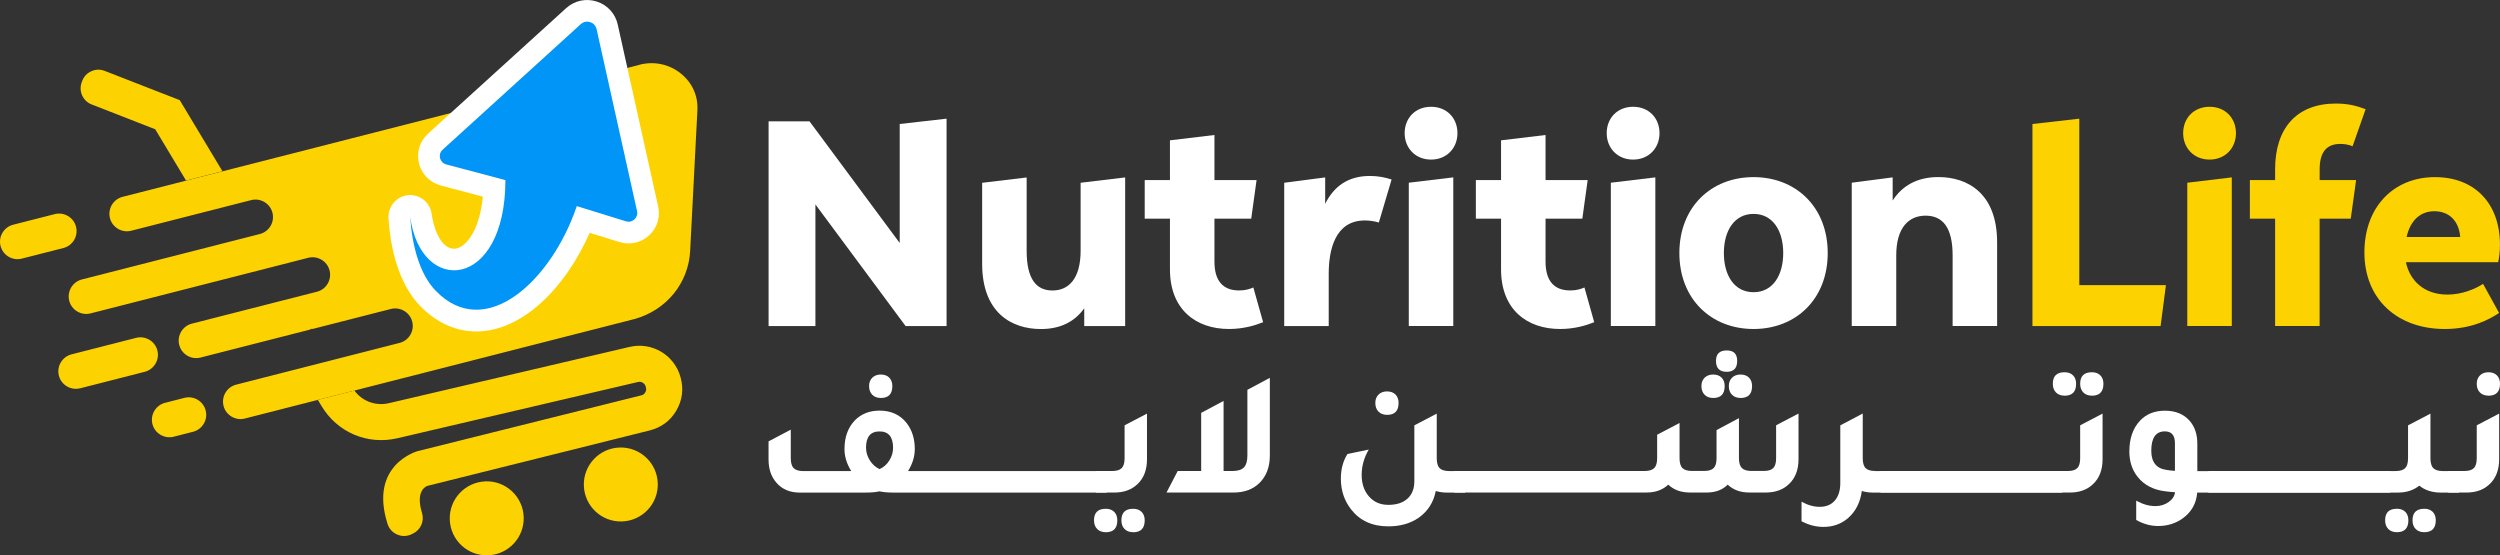<svg viewBox="0 0 580.41 128.92" version="1.1" xmlns="http://www.w3.org/2000/svg" id="Layer_1">
  
  <rect x="0" y="0" width="580.41" height="128.92" fill="#333333" stroke="none"/>
  
  <defs>
    <style>
      .st0, .st1, .st2 {
        fill-rule: evenodd;
      }

      .st0, .st3 {
        fill: #fdd201;
      }

      .st4, .st2 {
        fill: #fff;
      }

      .st1 {
        fill: #0095f6;
      }
    </style>
  </defs>
  <g>
    <path d="M24.31,16.46l17.42,6.79,9.91,16.5-8.45,2.16-7.15-11.9-14.76-5.76c-2.07-.8-3.09-3.14-2.29-5.2l.11-.29c.4-1.04,1.11-1.78,2.13-2.23,1.01-.45,2.05-.47,3.08-.07h0ZM82.23,90.69l-.43-.72c.9,1.5,2.19,2.61,3.68,3.24,1.48.63,3.19.78,4.91.37l55.81-13.05c2.59-.6,5.18-.13,7.31,1.14,2.13,1.27,3.79,3.35,4.49,5.92l.04.16c.35,1.3.44,2.6.27,3.88-.17,1.28-.61,2.52-1.29,3.69-.7,1.19-1.57,2.17-2.6,2.94h0c-1.05.77-2.24,1.33-3.54,1.66l-51.64,12.88c-.28.09-2.86,1.07-1.27,6.27.59,1.92-.3,3.94-2.1,4.81l-.31.15c-1.09.52-2.23.55-3.35.07-1.11-.48-1.87-1.33-2.24-2.48-4.38-13.78,6.95-16.87,6.98-16.88l51.92-12.95c.24-.06.42-.14.54-.23h0c.15-.13.28-.27.39-.46.12-.21.19-.39.21-.57.02-.18,0-.38-.06-.62l-.04-.15c-.1-.39-.36-.71-.67-.9-.33-.2-.73-.27-1.14-.17l-55.82,13.05c-3.47.81-6.95.48-10.04-.82-3.08-1.31-5.75-3.58-7.59-6.65l-.86-1.43,8.46-2.16Z" class="st0"></path>
    <path d="M112.71,111.76c-4.73.16-8.45,4.13-8.29,8.87.16,4.74,4.12,8.45,8.87,8.29,4.74-.16,8.45-4.13,8.29-8.87-.16-4.74-4.13-8.46-8.87-8.3Z" class="st0"></path>
    <path d="M143.84,103.9c-4.74.16-8.45,4.13-8.29,8.87.16,4.74,4.13,8.45,8.86,8.29,4.74-.16,8.46-4.13,8.3-8.86-.16-4.74-4.13-8.46-8.87-8.3Z" class="st0"></path>
    <path d="M148.45,15.03c1.69-.43,3.38-.48,5.01-.14,1.64.34,3.17,1.05,4.51,2.1,1.35,1.06,2.38,2.36,3.06,3.84.67,1.47.98,3.09.88,4.81l-1.68,32.61c-.19,3.73-1.56,7.15-3.8,9.91-2.25,2.77-5.37,4.85-9.06,5.9l-.11.02-53.51,13.67-.11.03c-.16.04-.31.07-.47.1-.08.03-.16.05-.26.08l-36.07,9.21c-2.17.55-4.39-.77-4.94-2.93h0c-.55-2.17.76-4.39,2.93-4.94l1.88-.48,20.83-5.32,15.23-3.89c2.17-.55,3.49-2.78,2.93-4.94h0c-.55-2.17-2.78-3.49-4.95-2.94l-18.25,4.66-.05-.09c-.25.13-.52.23-.81.31h-.01s-.01,0-.01,0l-16.93,4.32-8.14,2.08c-2.18.56-4.39-.77-4.94-2.93h0c-.55-2.17.76-4.39,2.93-4.94l23.5-6,5.54-1.41c2.17-.55,3.49-2.78,2.93-4.94h0c-.55-2.17-2.78-3.49-4.95-2.94l-7.98,2.04-28.08,7.17-14.49,3.7c-2.16.55-4.39-.76-4.94-2.93h0c-.55-2.17.77-4.39,2.93-4.95l5.26-1.34,34.85-8.9,1.21-.31c2.18-.56,3.49-2.78,2.93-4.94h0c-.55-2.16-2.77-3.49-4.94-2.93l-2.2.56-25.65,6.55c-2.16.55-4.39-.76-4.94-2.93h0c-.55-2.17.77-4.39,2.93-4.94l35.95-9.18.12-.03,83.92-21.43h0ZM40.33,101.39l4.49-1.15c2.16-.55,3.49-2.78,2.93-4.94h0c-.55-2.17-2.78-3.49-4.94-2.93l-4.49,1.15c-2.16.55-3.49,2.78-2.93,4.94h0c.55,2.16,2.78,3.48,4.94,2.93h0ZM18.61,90.15l14.99-3.83c2.17-.56,3.49-2.78,2.94-4.95h0c-.55-2.17-2.78-3.49-4.95-2.93l-14.99,3.83c-2.16.55-3.49,2.78-2.93,4.94h0c.55,2.17,2.78,3.49,4.94,2.93h0ZM5.07,60.04l9.65-2.46c2.17-.55,3.49-2.78,2.93-4.94h0c-.55-2.17-2.78-3.49-4.94-2.93l-9.65,2.46c-2.17.55-3.49,2.78-2.93,4.94H.13c.55,2.17,2.78,3.49,4.94,2.93Z" class="st0"></path>
    <path d="M136.9,54.05c-2.28,5.19-5.39,10.16-9.2,14.21-4.53,4.81-10.64,8.83-17.49,8.69-4.99-.11-9.28-2.42-12.71-5.96-4.97-5.16-6.89-13.39-7.3-20.38-.15-2.7,1.86-5.05,4.56-5.3,2.7-.25,5.11,1.68,5.46,4.38.32,2.48,1.76,7.82,5,8.05,1.65.12,3.11-1.4,3.96-2.63,1.76-2.58,2.59-6.1,2.92-9.45l-9.78-2.6c-2.51-.66-4.43-2.62-5.05-5.14-.62-2.53.18-5.14,2.1-6.89L131.43,1.9c1.94-1.76,4.6-2.34,7.09-1.55,2.49.79,4.34,2.8,4.9,5.36l9.38,42.22c.56,2.47-.24,5-2.09,6.71-1.87,1.72-4.45,2.3-6.86,1.56-2.32-.71-4.63-1.43-6.95-2.14Z" class="st2"></path>
    <path d="M138.51,6.79l9.39,42.22c.16.72-.06,1.42-.6,1.92-.55.5-1.26.67-1.97.45-3.81-1.18-7.61-2.35-11.42-3.53-5.82,17.24-21.19,31.64-32.78,19.63-3.78-3.91-5.52-10.75-5.89-17.17,2.35,18.35,22.07,17.14,22.1-8.49l-13.72-3.64c-.74-.19-1.26-.73-1.45-1.47-.18-.74.05-1.46.61-1.97l32.04-29.12c.6-.55,1.4-.73,2.18-.48.78.25,1.33.85,1.51,1.65Z" class="st1"></path>
  </g>
  <g>
    <g>
      <path d="M210.8,109.36h46.15s0,5,0,5h-49.46c-1.35,0-2.45-.1-3.3-.29-.8.19-1.9.29-3.3.29h-15.19c-2.34,0-4.17-.78-5.49-2.35-1.18-1.38-1.78-3.15-1.78-5.33v-4.21s5.16-2.72,5.16-2.72v6.61c0,1.1.23,1.88.68,2.33s1.2.68,2.25.68h11.11c-1.05-1.68-1.57-3.39-1.57-5.12,0-2.75.8-4.97,2.4-6.65,1.49-1.51,3.4-2.27,5.74-2.27,2.7,0,4.8.98,6.32,2.93,1.24,1.62,1.86,3.62,1.86,5.99,0,1.73-.52,3.44-1.57,5.12ZM204.2,108.91c.94-.41,1.69-1.08,2.27-2,.58-.92.87-1.91.87-2.95,0-2.53-1.05-3.8-3.14-3.8s-3.14,1.25-3.14,3.76c0,1.05.29,2.03.87,2.95.58.92,1.33,1.6,2.27,2.04ZM204.49,92.39c-.83,0-1.49-.25-1.98-.74-.49-.5-.74-1.17-.74-2.02,0-.8.25-1.45.74-1.94.5-.49,1.16-.74,1.98-.74s1.48.24,1.96.72c.48.48.72,1.14.72,1.96,0,1.84-.89,2.77-2.68,2.77Z" class="st4"></path>
      <path d="M256.71,123.56c-.83,0-1.49-.25-1.98-.74-.49-.49-.74-1.17-.74-2.02,0-1.79.91-2.68,2.73-2.68.83,0,1.48.24,1.96.72s.72,1.14.72,1.96c0,1.84-.89,2.77-2.68,2.77ZM254.48,114.35v-5s3.72,0,3.72,0c1.05,0,1.79-.23,2.23-.68.44-.45.66-1.22.66-2.29v-7.64s5.2-2.72,5.2-2.72v10.61c0,2.5-.77,4.46-2.31,5.86-1.35,1.24-3.11,1.86-5.28,1.86h-4.21ZM263.07,123.56c-.83,0-1.49-.25-1.98-.74-.5-.49-.74-1.17-.74-2.02,0-1.79.91-2.68,2.73-2.68.82,0,1.48.24,1.96.72s.72,1.14.72,1.96c0,1.84-.89,2.77-2.68,2.77Z" class="st4"></path>
      <path d="M289.61,90.49l5.2-2.77v18.04c0,2.67-.81,4.8-2.44,6.4-1.51,1.46-3.51,2.19-5.99,2.19h-15.56s2.6-5,2.6-5h5.45v-13.5s5.2-2.77,5.2-2.77v16.27h2.02c1.27,0,2.17-.27,2.7-.83.54-.55.81-1.49.81-2.81v-15.23Z" class="st4"></path>
      <path d="M336.43,109.36h3.72s0,5,0,5h-4.21c-.94,0-1.8-.12-2.6-.37-.52,2.64-1.86,4.72-4,6.23-1.93,1.32-4.27,1.98-7.02,1.98-3.72,0-6.59-1.31-8.63-3.92-1.6-2.04-2.39-4.43-2.39-7.18,0-2.17.51-4.07,1.53-5.7l4.95-1.03c-1.1,1.87-1.65,3.84-1.65,5.9s.59,3.78,1.78,5.08c1.13,1.24,2.6,1.86,4.42,1.86,1.9,0,3.38-.48,4.44-1.45,1.06-.96,1.59-2.31,1.59-4.05v-12.96s5.2-2.72,5.2-2.72v10.36c0,1.07.22,1.84.66,2.29s1.18.68,2.23.68ZM322.02,96.31c-.83,0-1.49-.25-1.98-.74-.49-.5-.74-1.17-.74-2.02,0-.8.25-1.45.74-1.94.5-.49,1.16-.74,1.98-.74s1.48.24,1.96.72c.48.48.72,1.14.72,1.96,0,1.84-.89,2.77-2.68,2.77Z" class="st4"></path>
      <path d="M337.67,114.35v-5s44.13,0,44.13,0c1.05,0,1.8-.23,2.25-.68s.68-1.22.68-2.29v-5.45s5.2-2.73,5.2-2.73v8.17c0,1.07.22,1.84.66,2.29.44.45,1.18.68,2.23.68h2.81c1.05,0,1.79-.23,2.23-.68.44-.45.66-1.22.66-2.29v-6.52s5.2-2.77,5.2-2.77v9.29c0,1.07.23,1.84.68,2.29s1.2.68,2.25.68h2.81c1.05,0,1.79-.23,2.23-.68s.66-1.22.66-2.29v-7.64s5.2-2.72,5.2-2.72v10.61c0,2.45-.74,4.38-2.23,5.78-1.29,1.24-3,1.89-5.12,1.94h-4.09c-2.04,0-3.7-.6-5-1.82-1.18,1.18-2.75,1.79-4.71,1.82h-4.09c-2.04,0-3.7-.6-5-1.82-1.29,1.21-2.96,1.82-5,1.82h-44.67ZM397.73,92.39c-.83,0-1.49-.25-1.98-.74-.49-.5-.74-1.17-.74-2.02,0-.8.25-1.45.74-1.94.5-.49,1.16-.74,1.98-.74s1.48.24,1.96.72c.48.48.72,1.14.72,1.96,0,1.84-.89,2.77-2.68,2.77ZM400.87,86.32c-1.65,0-2.48-.84-2.48-2.52,0-1.62.82-2.44,2.48-2.44s2.44.81,2.44,2.44c0,1.68-.81,2.52-2.44,2.52ZM404.09,92.39c-.83,0-1.49-.25-1.98-.74s-.74-1.17-.74-2.02c0-.8.25-1.45.74-1.94s1.16-.74,1.98-.74,1.48.24,1.96.72c.48.48.72,1.14.72,1.96,0,1.84-.89,2.77-2.68,2.77Z" class="st4"></path>
      <path d="M435.34,109.36h43.47s0,5,0,5h-43.96c-.94,0-1.8-.12-2.6-.37-.36,2.64-1.42,4.73-3.18,6.28-1.6,1.38-3.51,2.06-5.74,2.06-1.73,0-3.43-.44-5.08-1.32v-4.54c1.43.8,2.83,1.2,4.21,1.2,1.51,0,2.69-.49,3.53-1.47.84-.98,1.26-2.33,1.26-4.07v-13.38s3.39-1.78,3.39-1.78l1.78-.95v.04l.04-.04v10.36c0,1.07.22,1.84.66,2.29.44.45,1.18.68,2.23.68Z" class="st4"></path>
      <path d="M436.58,114.35v-5s43.47,0,43.47,0c1.05,0,1.79-.23,2.23-.68.44-.45.66-1.22.66-2.29v-7.64s5.2-2.72,5.2-2.72v10.61c0,2.5-.77,4.46-2.31,5.86-1.35,1.24-3.11,1.86-5.28,1.86h-43.97ZM479.31,91.86c-.83,0-1.49-.25-1.98-.74s-.74-1.17-.74-2.02c0-1.79.91-2.68,2.73-2.68.82,0,1.48.24,1.96.72.48.48.72,1.14.72,1.96,0,1.84-.89,2.77-2.68,2.77ZM485.66,91.86c-.83,0-1.49-.25-1.98-.74-.49-.5-.74-1.17-.74-2.02,0-1.79.91-2.68,2.72-2.68.83,0,1.48.24,1.96.72.48.48.72,1.14.72,1.96,0,1.84-.89,2.77-2.68,2.77Z" class="st4"></path>
      <path d="M554.94,109.36v5s-44.83,0-44.83,0c-.19,2.48-1.29,4.46-3.3,5.94-1.65,1.21-3.58,1.82-5.78,1.82-1.73,0-3.43-.47-5.08-1.4v-4.5c1.49.85,2.97,1.28,4.46,1.28,1.16,0,2.18-.32,3.08-.95.89-.63,1.38-1.39,1.47-2.27-.22-.03-.56-.06-1.03-.08-.47-.06-.83-.1-1.07-.12-2.83-.3-5.02-1.42-6.56-3.34-1.29-1.62-1.94-3.59-1.94-5.9,0-3.03.83-5.42,2.48-7.18,1.46-1.54,3.39-2.31,5.78-2.31,2.45,0,4.36.78,5.74,2.35,1.18,1.35,1.78,3.11,1.78,5.28v6.4h44.83ZM504.94,102.88c0-1.82-.78-2.73-2.35-2.73-2.09,0-3.14,1.5-3.14,4.5,0,2.67,1.21,4.16,3.63,4.46.39.08,1,.15,1.86.21v-6.44Z" class="st4"></path>
      <path d="M567.16,109.36h3.72s0,5,0,5h-4.21c-2.01,0-3.67-.54-5-1.61-1.32,1.07-2.99,1.61-5,1.61h-43.97s0-5,0-5h43.47c1.05,0,1.79-.23,2.23-.68.44-.45.66-1.22.66-2.29v-7.64s5.2-2.72,5.2-2.72v10.36c0,1.07.22,1.84.66,2.29.44.45,1.18.68,2.23.68ZM556.46,118.11c.83,0,1.48.24,1.96.72s.72,1.14.72,1.96c0,1.84-.89,2.77-2.68,2.77-.83,0-1.49-.25-1.98-.74-.49-.49-.74-1.17-.74-2.02,0-1.79.91-2.68,2.72-2.68ZM562.82,118.11c.82,0,1.48.24,1.96.72s.72,1.14.72,1.96c0,1.84-.89,2.77-2.68,2.77-.83,0-1.49-.25-1.98-.74-.5-.49-.74-1.17-.74-2.02,0-1.79.91-2.68,2.73-2.68Z" class="st4"></path>
      <path d="M568.4,114.35v-5s3.72,0,3.72,0c1.05,0,1.79-.23,2.23-.68.44-.45.66-1.22.66-2.29v-7.64s5.2-2.72,5.2-2.72v10.61c0,2.5-.77,4.46-2.31,5.86-1.35,1.24-3.11,1.86-5.28,1.86h-4.21ZM577.73,91.86c-.83,0-1.49-.25-1.98-.74-.49-.5-.74-1.17-.74-2.02,0-.8.25-1.45.74-1.94.5-.49,1.16-.74,1.98-.74s1.48.24,1.96.72c.48.48.72,1.14.72,1.96,0,1.84-.89,2.77-2.68,2.77Z" class="st4"></path>
    </g>
    <g>
      <path d="M178.44,75.69V28.17s9.5,0,9.5,0l20.94,28.24v-27.62s10.88-1.24,10.88-1.24v48.15s-9.51,0-9.51,0l-20.94-28.24v28.24s-10.88,0-10.88,0Z" class="st4"></path>
      <path d="M250.89,42.43l10.33-1.24v34.51s-9.5,0-9.5,0v-4.13c-2.2,3.1-5.51,4.82-10.06,4.82-6.82,0-13.64-3.79-13.64-15.15v-18.8s10.33-1.24,10.33-1.24v17.01c0,6.54,2.2,9.23,5.99,9.23,3.72,0,6.54-2.69,6.54-9.23v-15.77Z" class="st4"></path>
      <path d="M293.25,74.8c-1.86.76-4.61,1.58-7.92,1.58-7.64,0-13.71-4.48-13.71-13.84v-11.78h-5.86s0-8.95,0-8.95h5.86v-9.23s10.33-1.24,10.33-1.24v10.47h9.78s-1.24,8.95-1.24,8.95h-8.54v9.99c0,4.48,2,6.68,5.72,6.68,1.52,0,2.48-.34,3.31-.69l2.27,8.06Z" class="st4"></path>
      <path d="M323.08,41.67l-2.96,9.99c-1.17-.34-2.27-.48-3.24-.48-6.96,0-8.4,6.89-8.4,12.4v12.12s-10.33,0-10.33,0v-33.27s9.51-1.24,9.51-1.24v6.13c2.07-4.13,5.37-6.47,10.4-6.47,1.93,0,3.51.34,5.03.83Z" class="st4"></path>
      <path d="M326.11,30.92c0-3.51,2.48-6.13,6.13-6.13s6.13,2.62,6.13,6.13c0,3.44-2.48,6.13-6.13,6.13s-6.13-2.69-6.13-6.13ZM327.07,75.69v-33.27s10.33-1.24,10.33-1.24v34.51s-10.33,0-10.33,0Z" class="st4"></path>
      <path d="M370.12,74.8c-1.86.76-4.62,1.58-7.92,1.58-7.65,0-13.71-4.48-13.71-13.84v-11.78h-5.85s0-8.95,0-8.95h5.85v-9.23s10.33-1.24,10.33-1.24v10.47h9.78s-1.24,8.95-1.24,8.95h-8.54v9.99c0,4.48,2,6.68,5.72,6.68,1.52,0,2.48-.34,3.31-.69l2.27,8.06Z" class="st4"></path>
      <path d="M373.02,30.92c0-3.51,2.48-6.13,6.13-6.13s6.13,2.62,6.13,6.13c0,3.44-2.48,6.13-6.13,6.13s-6.13-2.69-6.13-6.13ZM373.98,75.69v-33.27s10.33-1.24,10.33-1.24v34.51s-10.33,0-10.33,0Z" class="st4"></path>
      <path d="M389.89,58.75c0-10.68,7.37-17.63,17.22-17.63s17.22,6.96,17.22,17.63c0,10.68-7.37,17.63-17.22,17.63s-17.22-6.96-17.22-17.63ZM414,58.75c0-5.17-2.41-9.09-6.89-9.09-4.48,0-6.89,3.93-6.89,9.09,0,5.17,2.41,9.09,6.89,9.09s6.89-3.93,6.89-9.09Z" class="st4"></path>
      <path d="M463.66,56.27v19.42s-10.33,0-10.33,0v-16.39c0-6.54-2.34-9.23-6.27-9.23-3.86,0-6.82,2.69-6.82,9.23v16.39s-10.33,0-10.33,0v-33.27s9.5-1.24,9.5-1.24v5.37c2.27-3.51,5.79-5.44,10.61-5.44,6.82,0,13.64,3.79,13.64,15.15Z" class="st4"></path>
      <path d="M482.74,66.19h20.11s-1.24,9.51-1.24,9.51h-29.75s0-46.91,0-46.91l10.88-1.24v38.64Z" class="st3"></path>
      <path d="M506.85,30.92c0-3.51,2.48-6.13,6.13-6.13,3.65,0,6.13,2.62,6.13,6.13,0,3.44-2.48,6.13-6.13,6.13s-6.13-2.69-6.13-6.13ZM507.81,75.69v-33.27s10.33-1.24,10.33-1.24v34.51s-10.33,0-10.33,0Z" class="st3"></path>
      <path d="M538.53,41.81h8.47s-1.24,8.95-1.24,8.95h-7.23v24.93s-10.33,0-10.33,0v-24.93h-5.86s0-8.95,0-8.95h5.86v-2.55c0-9.37,4.89-15.22,14.12-15.22,3.03,0,5.03.62,6.89,1.31l-3.03,8.61c-.76-.34-1.79-.55-2.82-.55-3.24,0-4.82,1.93-4.82,5.92v2.48Z" class="st3"></path>
      <path d="M576.48,65.91l3.72,6.75c-2.2,1.45-6.27,3.72-12.6,3.72-11.09,0-18.67-6.96-18.67-17.77,0-10.61,6.82-17.49,16.39-17.49,9.16,0,15.08,6.06,15.08,15.7,0,1.72-.21,3.1-.41,4.06h-21.42c.9,4.27,4.2,7.51,9.64,7.51,3.44,0,6.41-1.31,8.27-2.48ZM558.71,55.03h12.47c-.34-4-2.82-5.99-5.99-5.99-3.24,0-5.58,2.07-6.47,5.99Z" class="st3"></path>
    </g>
  </g>
</svg>